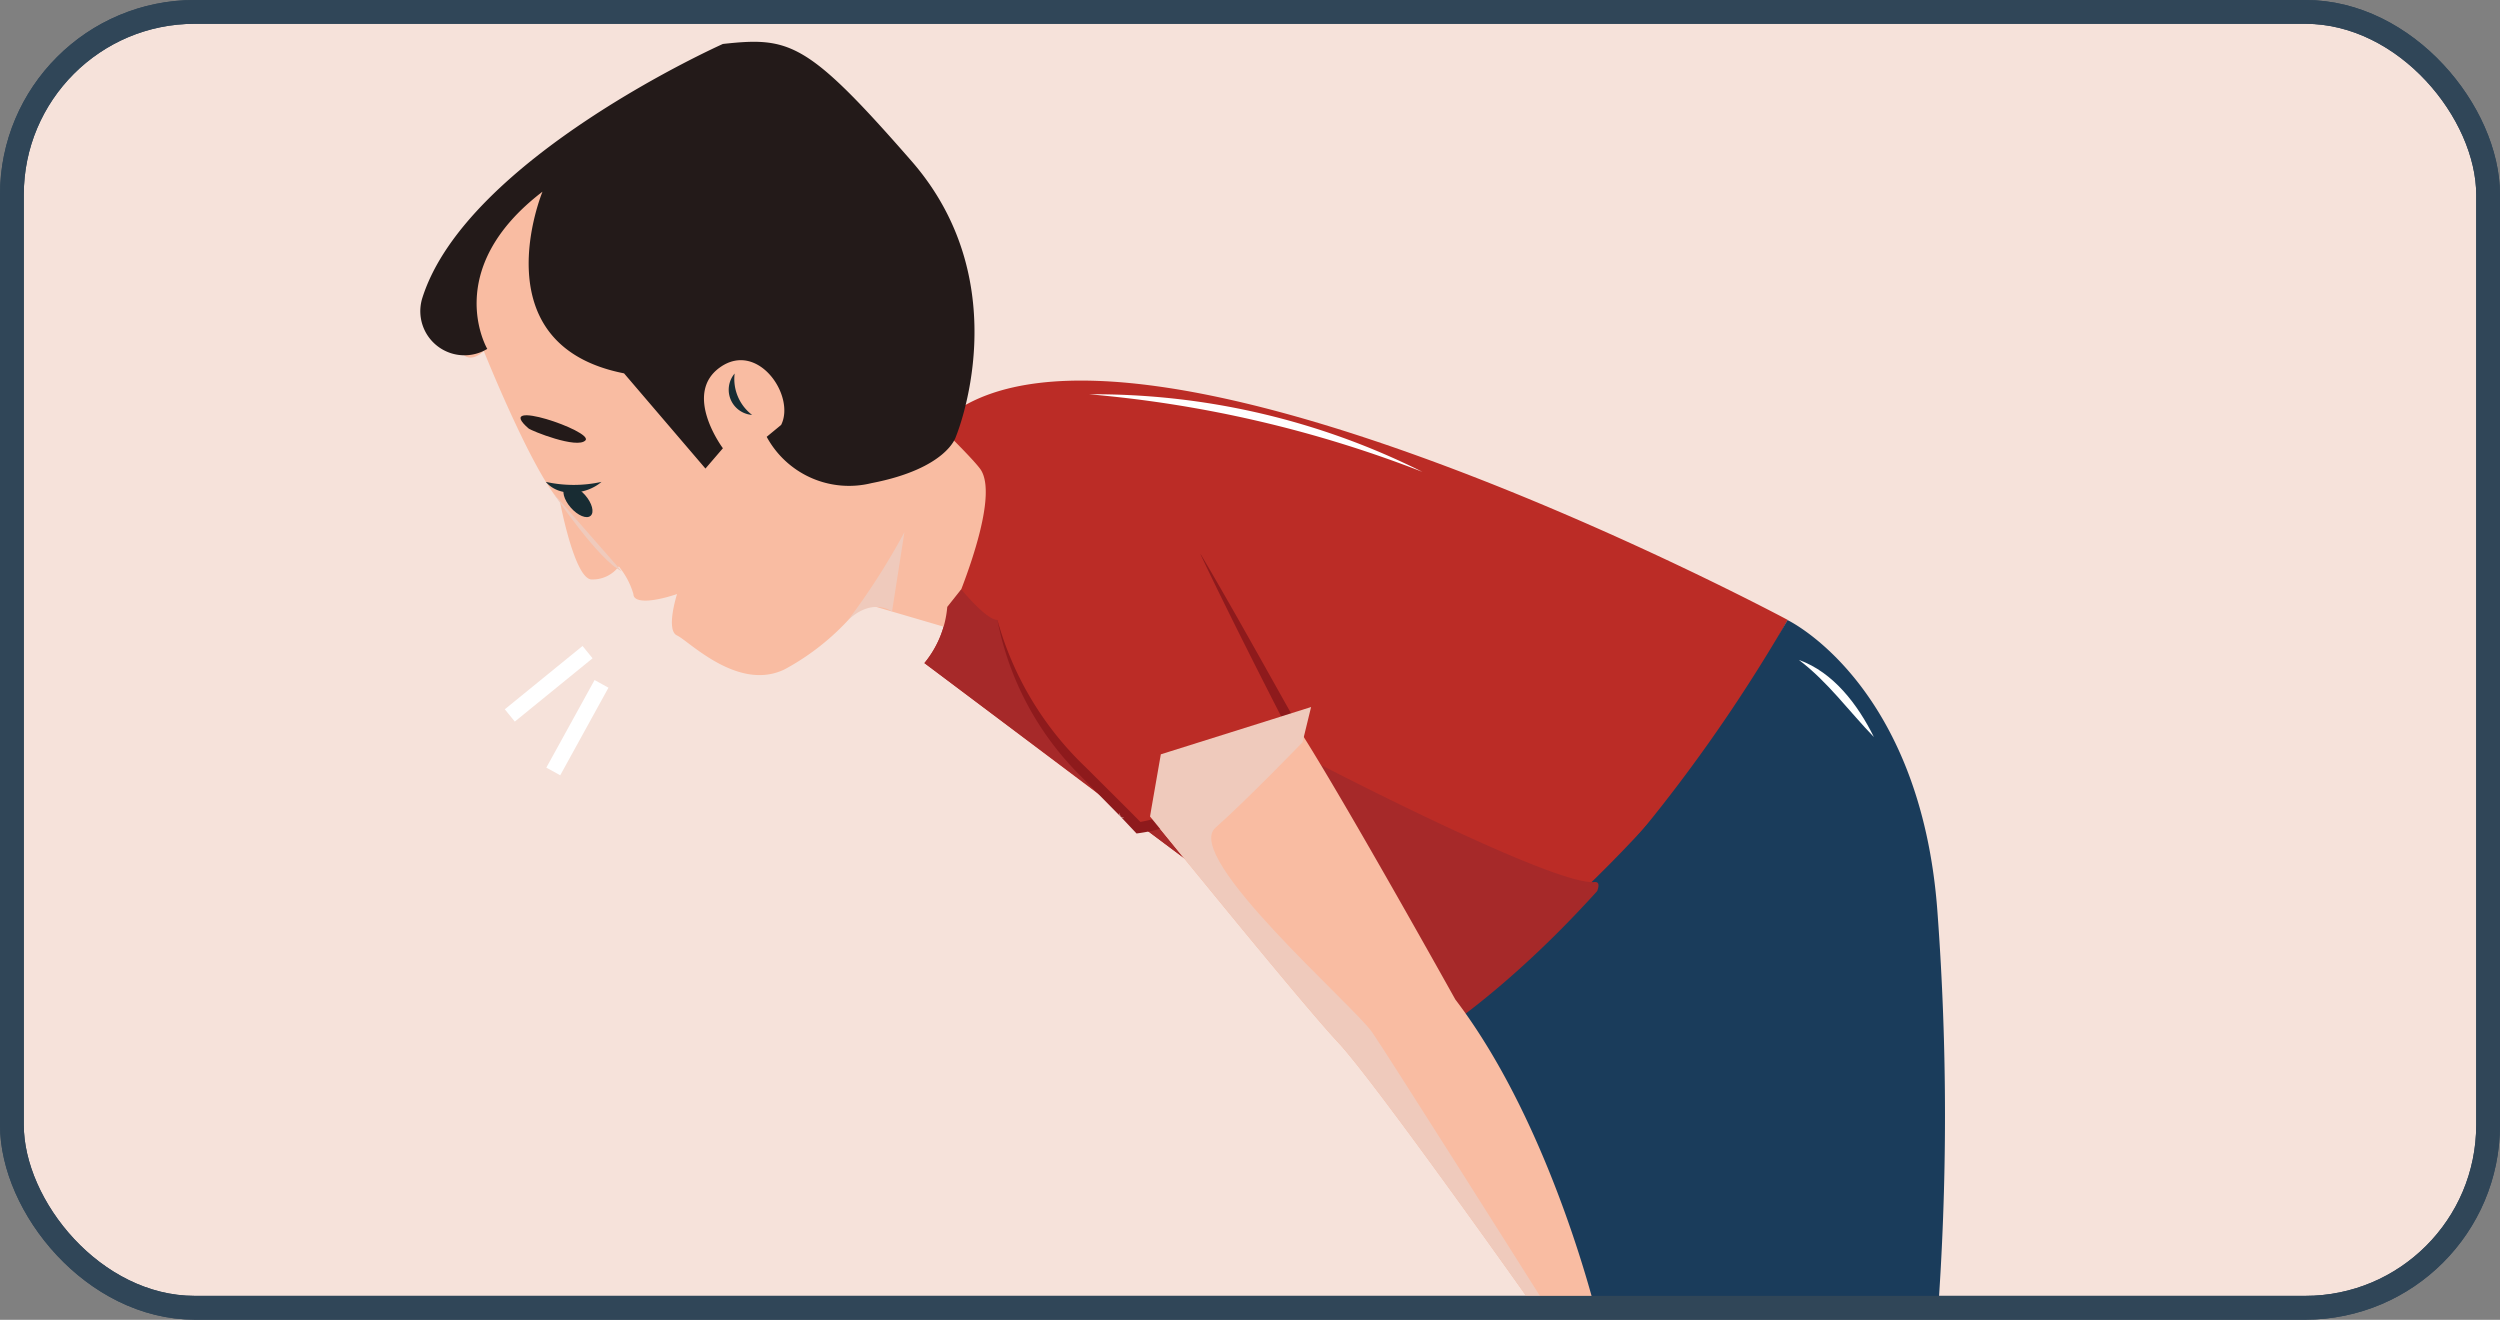 <svg xmlns="http://www.w3.org/2000/svg" xmlns:xlink="http://www.w3.org/1999/xlink" viewBox="0 0 157.56 83.18"><rect x="0" y="0" width="157.56" height="83.18" fill="#808080" stroke="none"/><defs><style>.cls-1,.cls-12,.cls-16{fill:none;}.cls-2{isolation:isolate;}.cls-3{fill:#f6e2da;}.cls-16,.cls-3{stroke:#304658;stroke-width:1.5px;}.cls-12,.cls-16,.cls-3{stroke-miterlimit:10;}.cls-4{clip-path:url(#clip-path);}.cls-5{fill:#bb2c26;}.cls-10,.cls-6{fill:#1a3c5b;}.cls-7{fill:#f9bca2;}.cls-8{fill:#231a19;}.cls-9{fill:#182c33;}.cls-10,.cls-11,.cls-13{mix-blend-mode:multiply;}.cls-11{fill:#efcabc;}.cls-12{stroke:#fff;}.cls-13{fill:#a62929;}.cls-14{fill:#8e1a1c;}.cls-15{fill:#fff;}</style><clipPath id="clip-path"><rect class="cls-1" x="0.75" y="0.75" width="156.06" height="81.67" rx="11.52"/></clipPath></defs><g class="cls-2"><g id="Layer_1" data-name="Layer 1"><rect class="cls-3" x="0.75" y="0.75" width="156.06" height="81.67" rx="11.52"/><g class="cls-4"><path class="cls-5" d="M112.67,39.07a88.11,88.11,0,0,1-12,17.09c-6,6.64-10.7,9.4-10.7,9.4L72,52.12l-1.19-.89h0L58.26,41.79a6.39,6.39,0,0,0,1.44-3.54c.82-4.74.13-12.06.13-12.06C71.68,17.1,112.67,39.07,112.67,39.07Z"/><path class="cls-6" d="M112.66,39.08s8.42,4,9.45,18.45a173.53,173.53,0,0,1,0,25.55H97.18L90,65.56S102.18,57.13,112.66,39.08Z"/><path class="cls-7" d="M30.49,22.12s3,7.5,4.8,9.49c0,0,.92,4.91,2,4.91A2.07,2.07,0,0,0,39,35.7a4.9,4.9,0,0,1,.92,1.74c0,.55,1.1.55,2.75,0,0,0-.73,2.28,0,2.61s3.85,3.57,6.79,2.13A15.48,15.48,0,0,0,54.37,38l5.22,1.53s3.69-8,2.17-10S48.32,16.62,48.32,16.62L39.88,9.76h-4.4s-7,3.84-7,9.16S30.49,22.12,30.49,22.12Z"/><path class="cls-8" d="M45.56,2.77s-16.15,7.2-18.94,16a2.78,2.78,0,0,0,3.87,3.34l.22-.12s-2.94-5,3.48-9.91c0,0-4,9.65,5.14,11.45l5.13,6,1.1-1.28s-2.56-3.41-.18-5.1,4.77,1.8,3.85,3.63l-.91.75a5.9,5.9,0,0,0,6.6,2.92c4.77-.92,5.32-2.92,5.32-2.92s4-9.53-2.75-17.33C50.88,2.62,49.78,2.31,45.56,2.77Z"/><path class="cls-9" d="M46.3,23.54a2.85,2.85,0,0,0,1.1,2.61,1.59,1.59,0,0,1-1.1-2.61Z"/><path class="cls-10" d="M108.6,45.86s-8,13.28-8.78,15.75,3.44,21.64,3.44,21.64l-6.08-.17L88.75,65.56S102.76,55.05,108.6,45.86Z"/><path class="cls-8" d="M33.31,27c.17.15,3.08,1.32,3.59.75S31,25,33.31,27Z"/><path class="cls-11" d="M34.87,31.08s2.88,4.26,4.31,4.92"/><path class="cls-9" d="M34.4,30.37a8.15,8.15,0,0,0,3.51,0c-.94.81-2.66,1-3.51,0Z"/><ellipse class="cls-9" cx="36.43" cy="31.6" rx="0.6" ry="1.21" transform="translate(-11.8 31.86) rotate(-41.25)"/><line class="cls-12" x1="37.03" y1="41.1" x2="32.13" y2="45.09"/><line class="cls-12" x1="37.91" y1="43.1" x2="34.87" y2="48.62"/><path class="cls-11" d="M53.45,39.08A43.17,43.17,0,0,0,57,33.54l-.78,5S55,37.62,53.45,39.08Z"/><path class="cls-13" d="M100.66,56.16c-6,6.64-10.7,9.4-10.7,9.4L72,52.12l-.28,0-.91-.93h0L58.26,41.79a6.39,6.39,0,0,0,1.44-3.54l.88-1.11s1.63,2,2.32,1.93c0,0,8,8.56,11.55,7.6a15,15,0,0,0,5.82-3.12l3,4.67s14.63,7.59,17.21,7.37C100.76,55.56,100.81,55.77,100.66,56.16Z"/><path class="cls-7" d="M100.72,83.25,98,83.12l-.79,0h0c-.32-.45-10.51-14.89-12.86-17.4C82.14,63.36,74,53.32,72.48,51.46h0l-.24-.29.32-.19a36.52,36.52,0,0,0,7.59-5.64c.49-.49.74-.78.74-.78a5.07,5.07,0,0,1,.34.44c.24.35.56.84.94,1.45,3,4.78,9.55,16.54,9.55,16.54C97.87,71.06,100.72,83.25,100.72,83.25Z"/><path class="cls-5" d="M75.68,34.94l4.59,8.61,1,2c-3.5,5.4-8.1,6.44-9.27,6.62l-.28,0-.91-.93h0l-3.49-3.57a20.08,20.08,0,0,1-4.45-8.58"/><path class="cls-14" d="M75.68,34.94c1.78,3,4.19,7.35,5.91,10.41l.09.17a17.17,17.17,0,0,1-4.24,4.63,12.32,12.32,0,0,1-5.81,2.38l-1-1.06-.09-.24a.3.3,0,0,0,.1.24.35.35,0,0,0,.22.09l-.24-.1L68,48.8a18.86,18.86,0,0,1-5.14-9.73,20.28,20.28,0,0,0,5.58,9.3L71.08,51l-.23-.1a.36.36,0,0,1,.23.1.37.37,0,0,1,.11.25l-.1-.24.92.93-.29-.11A12.54,12.54,0,0,0,77,49.56a16.18,16.18,0,0,0,4-4.23l0,.32c-1.61-3.13-3.85-7.57-5.34-10.71Z"/><path class="cls-11" d="M98.63,84.18l-1.45-1.1h0c-.32-.45-10.51-14.89-12.86-17.4C82.14,63.36,74,53.32,72.48,51.46h0l.08-.48.6-3.44,7-2.2L81.23,45l1.4-.44-.46,1.89-.08.33s-3.42,3.55-5.49,5.39,8.68,11.17,9.88,12.89c1,1.46,9.09,14.26,11.49,18.07Z"/><path class="cls-15" d="M68.65,24.85a46.13,46.13,0,0,1,21,4.89,75.71,75.71,0,0,0-21-4.89Z"/><path class="cls-15" d="M113.37,41.59c2.19.78,3.73,2.84,4.73,4.86-1.59-1.64-2.9-3.48-4.73-4.86Z"/></g><rect class="cls-16" x="0.75" y="0.75" width="156.06" height="81.67" rx="11.52"/></g></g></svg>